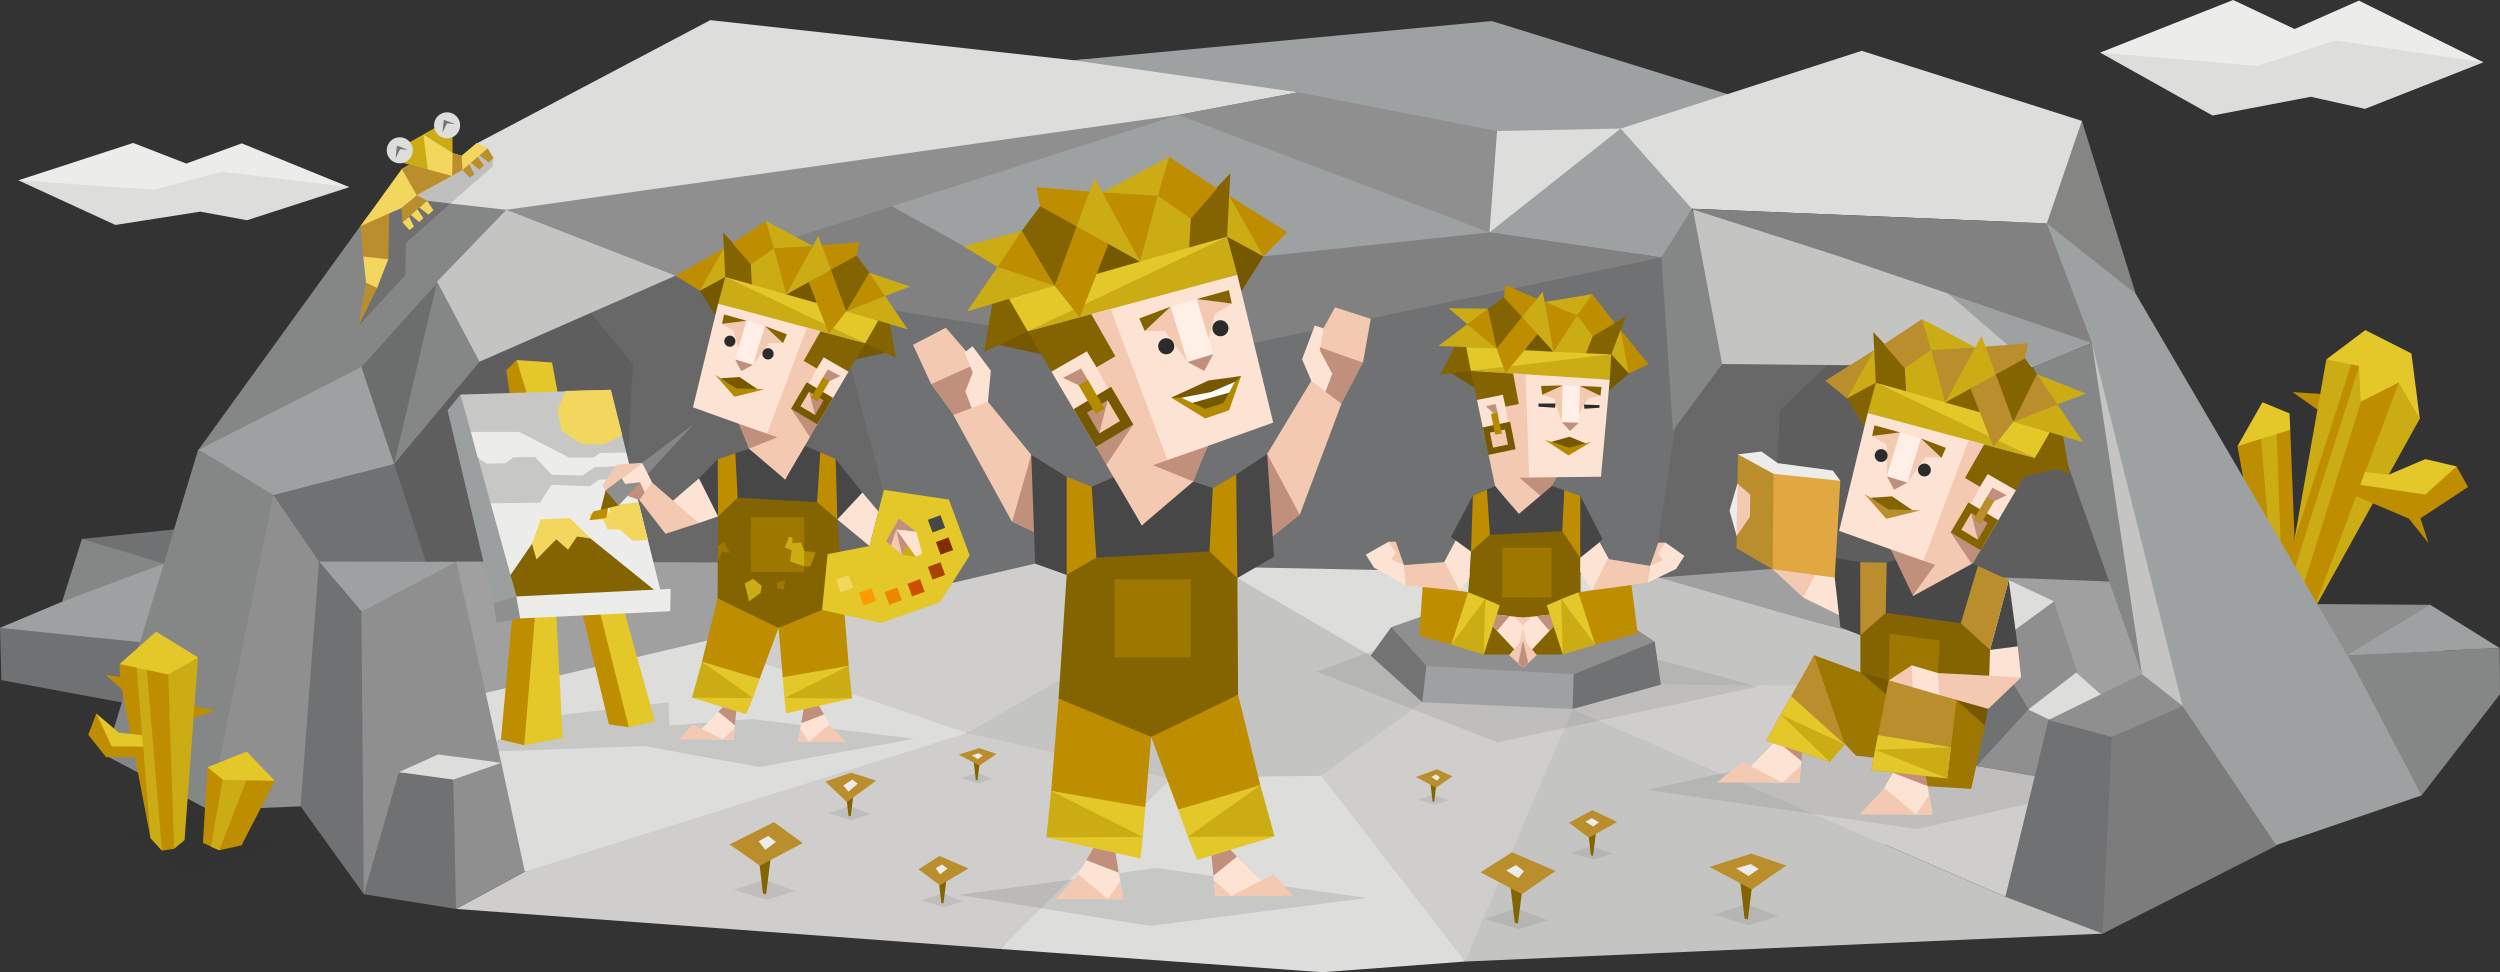<svg xmlns="http://www.w3.org/2000/svg" viewBox="0 0 900 350"><rect x="0" y="0" width="900" height="350" fill="#333333" stroke="none"/><defs><style>.a,.j{fill:#dddddc;}.a,.aj,.ak,.al,.am,.an,.ao,.ap,.aq,.ar,.at,.av,.aw,.az,.b,.ba,.bb,.bc,.bd,.bg,.bh,.bi,.bj,.bk,.bl,.bm,.bn{fill-rule:evenodd;}.ax,.b{fill:#ececeb;}.c{fill:#5e5e5e;}.d{fill:#686868;}.e{fill:#a0a0a0;}.ba,.f{fill:#be8e00;}.aj,.g{fill:#cbac14;}.ak,.h{fill:#e4c728;}.i{fill:#6f7173;}.k{fill:#cfcecd;}.bm,.l{fill:#858686;}.m{fill:#707070;}.n{fill:#bfbfbf;}.bn,.o{fill:#8f8f8f;}.p{fill:#6c6d6d;}.q{fill:#c4c4c3;}.r{fill:#9da1a2;}.s{fill:#858584;}.t{fill:#818181;}.bl,.u{fill:#f3d65d;}.am,.v{fill:#bb8e2d;}.w{fill:#737474;}.ai,.ar,.bp,.x{fill:#2b2b2b;}.x{fill-opacity:0.1;}.y{fill:#737373;}.av,.z{fill:#755800;}.aa,.al{fill:#846400;}.ab,.an{fill:#fce3d4;}.ac,.ao{fill:#c1907d;}.ad,.ap{fill:#f4c9b2;}.ae,.aq{fill:#ffefe7;}.af,.bc{fill:#b48a00;}.ag{fill:#464646;}.ah,.aw{fill:#9d7700;}.as,.at{fill:#484848;}.au{fill:#2a2b2a;}.au,.az,.bp{opacity:0.1;}.ay{fill:#e1a842;}.bb{fill:#474747;}.bd{fill:#fff;}.be{fill:#9b9fa0;}.bf{fill:#c7c7c6;}.bg{fill:#802d00;}.bh{fill:#a84000;}.bi{fill:#cc4e00;}.bj{fill:#ed8600;}.bk{fill:#ff9b01;}.bo{fill:#7c7c7c;}</style></defs><title>explorers_Adventurer_ISFP_introduction</title><polygon class="a" points="798.25 8.93 756.04 18.94 796.51 41.59 831.88 34.84 851.38 39.19 894.03 22.43 846.29 7.18 815.14 16.77 798.25 8.93"/><polygon class="b" points="894.03 22.43 849.2 0.22 826.06 10.45 803.93 0 756.04 18.94 812.52 23.73 840.76 14.59 894.03 22.43"/><polygon class="a" points="43.05 57.8 6.6 64.91 41.54 80.98 72.08 76.19 88.92 79.28 125.74 67.38 84.52 56.56 57.63 63.36 43.05 57.8"/><polygon class="b" points="125.74 67.38 87.03 51.61 67.05 58.88 47.95 51.46 6.6 64.91 55.36 68.31 79.75 61.82 125.74 67.38"/><path class="c" d="M350.92,261.54l43.76-42.93-25.76-97.14-47.75-47.2L309.54,57.33,151.15,95.23s-22.26,52.59-24.26,47.82,0,59,0,59l27.88,50.32,20.51,10.85,175.77-1.81Z"/><polygon class="d" points="198.81 95.87 227.85 131.05 223.84 205.93 250.87 224.52 265.95 217.03 337.47 222.01 314.95 100.89 198.81 95.87"/><polygon class="e" points="421.9 255.18 372.66 202.89 164.27 202.16 155.59 279.31 421.9 255.18"/><polygon class="c" points="672.09 266.05 624.46 239.82 587.58 209.07 608.21 133.39 666.59 93.85 743.6 120.21 771.48 174.43 820.86 245.09 749.6 275.85 672.09 266.05"/><polygon class="d" points="676.53 113.62 640.83 147.63 636.82 221.68 589.43 213.63 590.1 150.31 657.84 104.75 676.53 113.62"/><polygon class="e" points="602.11 243.46 597.15 207.94 638.07 204.8 761.97 209.45 779.99 241.44 752.29 271.6 602.11 243.46"/><polygon class="f" points="835.24 141.8 825.36 141.17 834.24 147.44 836.23 145.19 835.24 141.8"/><polygon class="g" points="821.73 218.24 837.49 129.37 852.24 127.49 865.37 134.27 871.12 150.71 826.11 232.04 821.73 218.24"/><path class="f" d="M821.86,217.86l4.25-23.72h0L850,120.21l1.62-1.26-2.37,12.93L821.86,218Zm10.38,3.39-6,10.79-1.87-6L850,144.56l13.62-6.9Z"/><polygon class="h" points="837.49 129.37 851.49 118.83 868.11 127.24 871.12 150.71 863.49 137.66 849.86 144.56 849.24 131.76 837.49 129.37"/><polygon class="f" points="805.48 160.63 815.11 213.22 826.73 211.33 824.49 154.73 820.86 150.96 805.48 160.63"/><polygon class="g" points="818.61 212.71 821.61 212.21 819.48 151.71 813.74 155.35 818.61 212.71"/><polygon class="h" points="805.48 160.63 824.49 154.73 824.23 148.82 814.48 144.81 805.48 160.63"/><polygon class="f" points="848.11 178.57 867.24 186.73 874.24 195.52 871.37 186.6 888.49 175.31 884.37 167.91 849.74 174.56 848.11 178.57"/><polygon class="h" points="851.36 169.91 849.74 174.56 873.11 178.07 884.37 167.91 873.11 165.27 859.86 170.92 851.36 169.91"/><polygon class="i" points="588.45 260.66 393.18 247.99 326.69 210.15 290.92 73.25 396.93 34.48 494.81 31.09 599.46 64.23 618.33 122.34 608.21 133.39 602.78 155.67 594.44 211.29 588.45 260.66"/><polygon class="j" points="371.18 263.22 392.54 242.45 449.27 204.25 588.01 207.06 737.94 246.13 752.72 283.13 632.82 316.83 478.64 279.98 371.18 263.22"/><polygon class="j" points="143.25 292.37 168.53 250.91 255.38 230.39 345.48 240.1 348.15 263.89 294.92 310.97 188.93 313.78 143.25 292.37"/><polygon class="k" points="260.05 233.74 286 223.1 372.66 202.89 442.93 227.71 348.15 263.89 260.05 233.74"/><polygon class="l" points="71.39 162 114.39 160.63 138.77 132.13 154.52 129.75 169.9 102.01 199.78 93.1 182.27 75.53 175.28 63.1 132.52 77.53 71.39 162"/><polygon class="m" points="172.77 63.85 136.14 76.28 136.02 76.41 135.27 92.85 129.14 117.2 145.9 99.12 146.15 87.45 172.77 63.85"/><polygon class="j" points="255.71 7.25 171.77 51.55 166.27 56.83 159.65 66.61 162.15 73.27 195.53 77.03 315.29 65.86 424.18 41.38 467.19 33.23 441.19 18.29 386.43 21.68 255.71 7.25"/><polygon class="n" points="166.02 57.08 139.27 73.39 136.02 76.41 147.27 72.64 153.77 72.26 162.15 73.27 177.4 59.84 177.65 56.83 175.53 53.44 166.02 57.08"/><polygon class="o" points="243.16 99.25 203.53 88.46 182.27 75.53 424.18 41.38 406.55 75.9 243.16 99.25"/><polygon class="l" points="141.88 167.03 172.62 130.21 182.4 114.81 157.24 102.01 140.68 130.5 141.88 167.03"/><polygon class="p" points="130.11 132.13 124.66 153.22 141.88 167.03 157.24 102.01 130.11 132.13"/><polygon class="q" points="243.16 99.25 172.62 130.21 157.35 101.38 182.27 75.53 243.16 99.25"/><polygon class="r" points="71.39 162 79.67 180.33 98.4 178.2 124.01 186.98 141.88 167.03 130.11 132.13 71.39 162"/><polygon class="i" points="116.82 210.83 102.33 200.16 98.4 178.2 141.88 167.03 153.32 202.17 116.82 210.83"/><polygon class="o" points="74.87 291.66 79.45 216.23 98.4 178.2 114.86 202.17 119.54 262.04 108.21 290.28 74.87 291.66"/><polygon class="l" points="38.01 271.96 75.39 291.66 98.4 178.2 71.39 161.75 62.64 190.62 36.76 214.47 43.88 252.88 38.01 271.96"/><polygon class="r" points="641.08 39.83 568.74 69.23 479.94 47.41 467.19 33.23 386.43 21.68 537.04 7.58 641.08 39.83"/><polygon class="s" points="768.85 105.77 747.22 99 724.97 79.92 749.48 43.52 768.85 105.77"/><polygon class="o" points="536.2 83.68 548.08 58.96 538.95 47.16 467.19 33.23 424.18 41.38 463.69 78.16 536.2 83.68"/><polygon class="j" points="583.45 46.28 580.58 66.87 536.2 83.68 538.95 47.16 583.45 46.28"/><polygon class="r" points="609.08 75.15 616.33 57.7 583.45 46.28 536.2 83.68 598.11 92.68 607.45 88.96 609.08 75.15"/><polygon class="l" points="602.28 155 598.11 92.68 609.08 75.15 621.46 104.39 619.97 131.05 602.28 155"/><polygon class="j" points="736.85 80.42 609.08 75.15 583.45 46.28 670.21 18.29 749.48 43.52 736.85 80.42"/><polygon class="t" points="753.1 123.47 727.1 118.95 702.47 106.15 669.34 107.03 627.64 92.85 609.08 75.15 736.85 80.42 757.6 117.45 753.1 123.47"/><polygon class="q" points="731.97 132.13 619.97 131.05 609.46 75.43 661.46 92.09 701.22 105.65 723.35 117.7 731.97 132.13"/><polygon class="r" points="753.1 123.47 731.97 132.13 701.22 105.65 753.1 123.47"/><polygon class="l" points="771.1 242.71 756.26 200.79 731.97 132.13 753.1 123.47 763.98 164.52 771.1 242.71"/><polygon class="q" points="806.61 271.2 771.1 242.71 753.1 123.47 808.48 230.66 806.61 271.2"/><polygon class="r" points="871.76 286.34 819.03 304.35 796.36 284 785.74 254.18 753.1 123.47 736.85 80.42 768.85 105.77 834.24 217.48 880.24 234.18 871.76 286.34"/><polygon class="l" points="844.99 235.81 899.87 233.3 900 249.9 871.76 286.34 847.61 240.33 844.99 235.81"/><polygon class="r" points="874.87 217.73 899.87 233.3 844.99 235.81 852.74 223.13 874.87 217.73"/><polygon class="o" points="834.24 217.48 874.87 217.73 844.99 235.81 834.24 217.48"/><polygon class="i" points="29.51 194.01 37.88 205.43 59.01 202.92 62.64 190.62 29.51 194.01"/><polygon class="l" points="22.38 216.6 29.51 194.01 59.01 202.92 43.51 218.61 22.38 216.6"/><polygon class="r" points="0 226.02 22.38 216.6 59.01 202.92 50.38 231.16 27 236.94 0 226.02"/><polygon class="i" points="0.5 244.85 0 226.02 29.01 229.03 50.38 231.16 43.88 252.88 0.5 244.85"/><polygon class="u" points="175.53 53.44 171.65 51.43 166.15 56.07 166.52 61.22 175.53 53.44"/><polygon class="v" points="177.65 56.83 175.53 53.44 172.65 55.95 175.9 58.46 177.65 56.83"/><polygon class="v" points="174.15 59.59 172.02 56.45 169.53 58.58 172.52 61.09 174.15 59.59"/><polygon class="v" points="170.77 62.72 168.9 59.08 166.52 61.22 169.15 63.98 170.77 62.72"/><polygon class="v" points="153.77 72.26 150.02 70.26 144.52 74.9 144.89 80.05 153.77 72.26"/><polygon class="u" points="156.02 75.65 153.77 72.26 151.02 74.78 154.27 77.28 156.02 75.65"/><polygon class="u" points="152.4 78.54 150.27 75.28 147.9 77.41 150.9 79.92 152.4 78.54"/><polygon class="u" points="149.02 81.55 147.27 78.03 144.89 80.05 147.4 82.81 149.02 81.55"/><polygon class="u" points="166.15 56.07 157.52 53.56 144.64 60.84 129.77 81.43 135.64 84.56 140.14 76.78 144.52 74.9 150.02 70.26 166.52 61.22 166.15 56.07"/><polygon class="v" points="166.15 56.07 157.52 53.56 144.64 60.84 150.02 70.26 166.52 61.22 166.15 56.07"/><polygon class="v" points="139.77 93.35 140.14 76.78 129.77 81.43 130.77 92.34 134.52 95.73 139.77 93.35"/><polygon class="u" points="135.77 103.64 139.77 93.35 130.77 92.34 131.77 101.76 132.77 105.77 135.77 103.64"/><polygon class="v" points="129.14 117.2 135.77 103.64 131.77 101.76 129.14 117.2"/><polygon class="g" points="162.9 46.16 162.9 55.07 162.77 63.35 145.39 58.71 145.77 52.18 159.02 44.65 162.9 46.16"/><polygon class="u" points="152.4 48.41 162.9 55.07 162.77 63.35 154.02 60.97 152.4 48.41"/><path class="j" d="M162.45,40.69a4.68,4.68,0,1,0,2.93,5.94A4.67,4.67,0,0,0,162.45,40.69Z"/><path class="j" d="M145.42,49.68a4.68,4.68,0,1,0,2.93,5.93A4.66,4.66,0,0,0,145.42,49.68Z"/><polygon class="w" points="163.9 44.65 159.77 43.15 159.27 47.79 160.9 44.4 163.9 44.65"/><polygon class="w" points="146.9 53.94 142.9 52.43 142.4 57.08 144.02 53.69 146.9 53.94"/><path class="x" d="M41.81,299.43c.74-.12,31.13-6.65,31.13-6.65L101.56,304,67.94,315.24,41.81,299.31Z"/><polygon class="f" points="54.18 301.69 43.93 248.22 38.05 242.94 43.18 243.7 43.06 239.06 60.43 238.68 65.56 281.23 62.69 305.58 58.31 306.21 54.18 301.69"/><polygon class="g" points="49.06 238.93 52.69 238.93 58.31 306.21 54.18 301.69 49.06 238.93"/><polygon class="g" points="71.31 236.67 60.43 238.68 62.69 305.58 66.44 302.44 71.31 236.67"/><polygon class="h" points="56.18 227.38 43.06 239.06 60.56 242.82 71.31 236.67 56.18 227.38"/><polygon class="f" points="51.81 272.44 38.18 272.57 31.8 264.54 34.68 256.88 42.05 266.92 51.31 267.05 51.81 272.44"/><polygon class="h" points="42.8 263.78 34.68 256.88 40.18 268.68 51.56 268.8 51.18 264.66 42.8 263.78"/><polygon class="f" points="69.93 254.24 77.56 255.87 69.68 258.39 69.93 254.24"/><polygon class="f" points="73.06 303.44 74.69 276.21 98.94 281.11 86.94 304.33 78.94 306.08 73.06 303.44"/><polygon class="g" points="80.69 277.46 89.44 279.09 78.94 306.08 75.94 304.83 80.69 277.46"/><polygon class="h" points="88.81 270.56 74.69 276.21 80.19 280.73 98.94 281.11 88.81 270.56"/><polygon class="t" points="418.43 127.11 243.16 99.25 321.04 74.27 377.93 79.92 451.94 80.17 536.2 83.68 598.11 92.68 448.93 123.97 418.43 127.11"/><polygon class="r" points="424.18 41.38 536.2 83.68 454.82 92.29 378.05 105.77 321.04 74.27 401.3 48.67 424.18 41.38"/><polygon class="q" points="348.15 263.89 378.42 284.72 408.81 280.56 431.33 284.33 475.63 279.31 494.9 277.04 512.02 252.81 506 235.75 493.43 236.01 445.46 208.09 348.15 263.89"/><polygon class="k" points="423.32 280.81 396.04 304.43 394.04 315.49 379.8 323.72 360 341.62 164.18 327.21 188.93 313.78 348.15 263.89 423.32 280.81"/><polygon class="j" points="475.97 350 360 341.62 422.07 279.81 475.63 279.31 497.41 286.84 527.44 346.15 475.97 350"/><polygon class="k" points="475.63 279.31 527.44 346.15 567.74 292.71 566.13 255.24 520.02 247.81 512.02 252.81 475.63 279.31"/><polygon class="q" points="566.13 255.24 527.44 346.15 756.96 336.1 737.94 314.99 721.92 322.86 566.13 255.24"/><polygon class="k" points="566.13 255.24 577.08 241.78 597.92 246.47 685.88 246.81 774.65 281.31 733.26 316.16 721.92 322.86 566.13 255.24"/><polygon class="q" points="585.43 204.59 669.73 228.7 675.53 244.79 647.16 246.81 597.92 246.47 574.41 227.04 585.43 204.59"/><polygon class="x" points="632.69 247.21 539.04 267.24 474.09 241.8 498.66 232.73 571.89 231.35 605.73 239.75 632.69 247.21"/><polygon class="i" points="566.13 255.24 597.92 246.47 595.69 230.97 566.69 237.5 563.34 246.65 566.13 255.24"/><polygon class="r" points="512.02 252.81 566.13 255.24 566.69 237.5 514.07 234.7 509.42 241.61 512.02 252.81"/><polygon class="y" points="493.43 236.01 512.02 252.81 514.07 234.7 500.86 225.74 493.43 236.01"/><polygon class="o" points="595.69 230.97 566.5 242.73 513.51 239.75 500.86 225.74 517.6 219.96 581.19 221.26 595.69 230.97"/><polygon class="g" points="529.5 133.52 553.86 135.58 579.51 136.7 580.26 133.15 580.08 127.55 554.41 130.16 529.5 133.52"/><polygon class="h" points="580.08 127.55 554.41 125.5 527.83 124.94 527.83 128.49 529.5 133.52 580.08 127.55"/><polygon class="z" points="553.3 119.52 548.84 126.06 559.25 126.62 553.3 119.52"/><polygon class="z" points="580.08 127.55 583.42 130.16 586.39 134.46 579.14 140.61 578.77 138 579.51 136.7 580.08 127.55"/><polygon class="g" points="580.08 127.55 580.82 123.44 583.42 118.77 585.84 127.74 586.39 134.46 580.08 127.55"/><polygon class="f" points="583.42 118.77 593.46 131.1 586.39 134.46 583.42 118.77"/><polygon class="aa" points="580.08 127.55 583.42 118.77 585.46 113.92 572.83 120.65 570.96 127.18 580.08 127.55"/><polygon class="f" points="581.38 116.35 573.2 105.9 569.85 110 567.8 113.55 570.4 118.03 573.38 121.02 581.38 116.35"/><polygon class="g" points="573.38 121.02 567.8 113.55 563.71 118.4 559.25 126.62 570.96 127.18 573.38 121.02"/><polygon class="g" points="573.2 105.9 556.09 108.7 563.71 112.24 567.8 113.55 573.2 105.9"/><polygon class="f" points="567.8 113.55 556.09 108.7 556.64 115.42 559.25 126.62 567.8 113.55"/><polygon class="z" points="522.25 134.27 530.8 139.5 530.43 135.77 529.5 133.52 526.15 133.15 522.25 134.27"/><polygon class="g" points="559.25 126.62 553.49 120.27 549.76 117.1 547.91 114.11 550.51 110.38 553.3 107.58 555.34 104.96 556.09 108.7 559.25 126.62"/><polygon class="f" points="547.91 114.11 544.37 111.49 541.4 107.02 541.96 102.54 553.3 107.58 547.91 114.11"/><polygon class="aa" points="547.91 114.11 541.4 107.02 535.63 111.12 536.56 117.28 538.8 125.5 545.12 118.77 547.91 114.11"/><polygon class="aa" points="523.73 124.75 518.53 134.83 529.5 133.52 527.83 124.94 526.15 124.38 523.73 124.75"/><polygon class="f" points="535.63 111.12 530.61 113.92 528.2 116.72 531.92 120.09 538.8 125.5 535.63 111.12"/><polygon class="g" points="535.63 111.12 521.5 110.94 528.2 116.72 535.63 111.12"/><polygon class="g" points="528.2 116.72 517.79 124.56 527.83 124.94 538.8 125.5 528.2 116.72"/><polygon class="f" points="547.91 114.11 538.8 125.5 541.96 134.27 548.84 126.06 553.49 120.27 547.91 114.11"/><polygon class="ab" points="579.51 136.7 576.36 171.61 560.37 171.79 557.39 174.59 554.6 178.51 546.98 180.75 540.1 184.3 536.75 164.89 533.78 153.87 531.73 143.98 532.11 139.68 529.5 133.52 579.51 136.7"/><polygon class="ac" points="539.54 150.51 538.43 145.47 534.89 146.22 539.54 150.51"/><polygon class="ad" points="549.21 134.65 550.51 171.98 560.37 171.79 554.6 178.51 546.79 185.05 538.24 174.96 533.78 153.87 542.88 152 541.96 146.4 546.79 145.47 544.74 134.46 549.21 134.65"/><polygon class="ad" points="555.16 142.11 559.44 143.42 562.22 152 562.6 138.75 555.16 142.11"/><polygon class="ad" points="568.73 138.94 568.36 149.21 571.71 143.42 576.17 142.49 568.73 138.94"/><polygon class="aa" points="562.6 138.75 554.79 138.94 555.16 142.11 562.6 138.75"/><polygon class="aa" points="568.73 138.94 576.54 139.31 576.17 142.49 568.73 138.94"/><polygon class="ae" points="568.73 138.94 562.6 138.75 562.22 152 568.36 152.19 568.73 138.94"/><polygon class="ac" points="568.36 152.19 565.2 155.18 562.22 152 568.36 152.19"/><polygon class="z" points="558.32 159.1 565.01 157.23 570.96 159.66 565.01 161.53 558.32 159.1"/><polygon class="af" points="572.83 159.1 564.83 161.15 556.09 158.35 564.64 163.95 572.83 159.1"/><path class="z" d="M543.63,151.82l2,9.89-9.86,2.06-2-9.9Zm-7.25,3.92h0l1.11,5.41,5.39-1.12-1.11-5.41Z"/><polygon class="af" points="538.99 148.46 536.75 149.02 538.24 156.49 540.66 156.11 538.99 148.46"/><polygon class="aa" points="544.74 134.46 546.79 145.47 541.96 146.4 541.03 142.11 531.73 143.98 529.5 133.52 544.74 134.46"/><polygon class="ac" points="560.37 171.79 546.98 171.98 554.6 178.51 558.7 174.96 560.37 171.79"/><polygon class="ag" points="558.7 174.96 568.92 178.51 576.91 194.01 575.25 195.75 568.3 202.85 530.11 204.25 524.06 194.56 522.31 193.37 530.24 178.33 538.24 174.96 546.79 185.05 558.7 174.96"/><polygon class="aa" points="569.1 224.25 562.6 235.64 534.15 235.64 527.64 225 529.68 198.3 533.03 194.38 536.38 192.51 562.41 191.21 565.58 192.7 568.92 197.18 569.1 224.25"/><polygon class="f" points="568.92 178.51 568.87 200.78 562.41 191.21 563.15 176.46 568.92 178.51"/><polygon class="f" points="535.26 176.28 536.38 192.51 529.57 198.58 530.24 178.33 535.26 176.28"/><polygon class="ah" points="540.84 215.1 558.5 215.1 558.5 197.18 540.84 197.18 540.84 215.1"/><polygon class="ab" points="538.8 221.26 548.28 222.38 548.28 232.09 546.98 233.96 545.86 234.52 537.49 225.56 538.8 221.26"/><path class="ad" d="M548.28,222.38l-3.16-.37,3.16,3.18Zm0,3.18-1.12,5.79-1.85,2.05-2,2.42,4.83,4.49V225.56Z"/><polygon class="ac" points="548.28 230.59 546.61 238.63 548.28 240.31 548.28 230.59"/><polygon class="ac" points="537.49 225.56 537.68 223.13 538.8 221.26 543.44 221.82 538.99 227.05 537.49 225.56"/><polygon class="f" points="510.91 228.91 512.21 210.43 528.57 213.24 526.15 222.75 522.43 232.09 510.91 228.91"/><polygon class="h" points="528.57 213.24 534.7 215.66 529.31 224.06 522.43 232.09 528.57 213.24"/><polygon class="g" points="534.7 215.66 522.43 232.09 534.15 235.64 535.26 225.74 534.7 215.66"/><polygon class="h" points="534.7 215.66 539.91 217.91 534.15 235.64 534.7 215.66"/><polygon class="ai" points="575.8 145.84 570.22 145.66 570.4 147.15 575.8 146.78 575.8 145.84"/><polygon class="ai" points="553.86 145.28 559.99 145.28 559.81 146.78 553.86 146.4 553.86 145.28"/><polygon class="ab" points="517.32 207.19 524.06 194.56 529.57 198.58 528.95 208.02 525.41 212.68 519.83 208.57 517.32 207.19"/><polygon class="ad" points="520.12 202.35 505.44 203.42 506 210.7 525.41 212.68 520.12 202.35"/><polygon class="ad" points="498.38 202.12 506 209.4 505.44 203.42 502.47 195.03 499.87 195.03 499.87 199.13 498.38 202.12"/><polygon class="ab" points="494.66 204.36 506 210.7 505.44 203.42 500.79 201.37 502.47 198.95 499.87 195.03 491.69 199.69 494.66 204.36"/><polygon class="ab" points="581.7 205.89 575.87 195.19 568.87 200.78 568.87 205.99 573.2 212.68 578.77 208.57 581.7 205.89"/><polygon class="ad" points="578.69 201.22 594.01 203.72 593.27 209.7 573.2 212.49 578.69 201.22"/><polygon class="ad" points="601.08 202.42 593.27 209.7 594.01 203.72 596.99 195.33 599.59 195.33 599.59 199.43 601.08 202.42"/><polygon class="ab" points="603.41 204.8 593.27 209.7 594.01 203.72 598.66 201.67 596.8 199.25 599.59 195.33 606.38 200.13 603.41 204.8"/><polygon class="ab" points="557.95 221.26 548.28 222.38 548.28 232.09 549.76 233.96 550.88 234.52 559.25 225.56 557.95 221.26"/><path class="ad" d="M548.28,222.38l3.16-.37-3.16,3.18Zm0,3.18,1.11,5.79,1.86,2.05,2,2.42-4.84,4.49V225.56Z"/><polygon class="ac" points="548.28 230.59 550.14 238.63 548.28 240.31 548.28 230.59"/><polygon class="ac" points="559.25 225.56 559.07 223.13 557.95 221.26 553.3 221.82 557.76 227.05 559.25 225.56"/><polygon class="f" points="589.56 227.98 587.33 210.62 573.2 212.49 568.17 213.24 570.59 222.75 574.31 232.09 589.56 227.98"/><polygon class="h" points="568.17 213.24 562.04 215.66 567.43 224.06 574.31 232.09 568.17 213.24"/><polygon class="g" points="562.04 215.66 574.31 232.09 562.6 235.64 561.48 225.74 562.04 215.66"/><polygon class="h" points="562.04 215.66 556.83 217.91 562.6 235.64 562.04 215.66"/><polygon class="i" points="736.1 237.26 734.77 261.38 716.7 276.52 703.98 274.7 711.91 241.95 736.1 237.26"/><polygon class="o" points="742.44 252.17 730.18 255.43 711.57 275.79 740.44 280.81 747.78 259.87 742.44 252.17"/><polygon class="j" points="712.91 230.68 730.8 235.83 739.44 216.48 723.16 208.85 712.91 230.68"/><polygon class="o" points="708.4 219 723.29 228.29 739.44 216.48 751.95 254.68 740.47 254.51 730.26 255.26 708.4 219"/><polygon class="j" points="747.45 242.11 763.47 256.44 741.69 260.96 730.18 255.43 747.45 242.11"/><polygon class="ad" points="659.85 204.67 649.17 215.14 638.15 204.92 643.83 192.86 659.85 204.67"/><polygon class="aj" points="732.55 164.91 703.08 157.74 672.38 148.69 672.8 144.25 675.31 137.76 704.5 151.05 732.55 164.91"/><polygon class="ak" points="675.31 137.76 706.46 145.51 737.93 155.63 736.59 159.69 732.55 164.91 675.31 137.76"/><polygon class="al" points="709.91 138.96 712.75 148.44 700.29 144.89 709.91 138.96"/><polygon class="al" points="675.31 137.76 670.32 139.44 664.89 143.41 671.23 153.46 672.62 150.59 672.38 148.69 675.31 137.76"/><polygon class="aj" points="675.31 137.76 675.95 132.66 674.72 126.01 668.36 135.52 664.89 143.41 675.31 137.76"/><polygon class="am" points="674.72 126.01 657.1 137.03 664.89 143.41 674.72 126.01"/><polygon class="al" points="675.31 137.76 674.72 126.01 674.37 119.55 686.49 132.34 686.2 140.87 675.31 137.76"/><polygon class="am" points="678.19 123.94 691.93 114.85 694.31 121.08 695.21 126.01 690.34 130.25 685.73 132.59 678.19 123.94"/><polygon class="aj" points="685.73 132.59 695.21 126.01 698.17 133.43 700.29 144.89 686.2 140.87 685.73 132.59"/><polygon class="aj" points="691.93 114.85 711.13 125.07 700.63 126.22 695.21 126.01 691.93 114.85"/><polygon class="am" points="695.21 126.01 711.13 125.07 707.75 132.71 700.29 144.89 695.21 126.01"/><polygon class="al" points="740.75 168.82 728.67 171.51 730.56 167.25 732.55 164.91 736.56 165.88 740.75 168.82"/><polygon class="aj" points="700.29 144.89 709.39 139.86 715.08 137.42 718.5 134.83 717.07 129.24 714.77 124.79 713.35 120.96 711.13 125.07 700.29 144.89"/><polygon class="am" points="718.5 134.83 723.75 133.15 728.98 129.01 730.09 123.54 714.77 124.79 718.5 134.83"/><polygon class="al" points="718.5 134.83 728.98 129.01 733.31 134.7 730.72 142.95 724.79 151.88 719.92 141.23 718.5 134.83"/><polygon class="al" points="742.72 157.06 745.1 170.89 732.55 164.91 737.93 155.63 740.22 155.5 742.72 157.06"/><polygon class="am" points="733.31 134.7 739 141.5 740.68 145.58 735.03 148.08 724.79 151.88 733.31 134.7"/><polygon class="aj" points="733.31 134.7 750.99 141.7 740.68 145.58 733.31 134.7"/><polygon class="aj" points="740.68 145.58 749.93 159.21 737.93 155.63 724.79 151.88 740.68 145.58"/><polygon class="am" points="718.5 134.83 724.79 151.88 717.66 160.9 712.75 148.44 709.39 139.86 718.5 134.83"/><polygon class="an" points="672.38 148.69 662.08 191.12 680.81 197.82 683.29 202.28 685.02 208.04 693.08 213.66 699.77 220.62 711.44 199.01 719.38 187.28 725.73 176.51 727.07 171.2 732.55 164.91 672.38 148.69"/><polygon class="ao" points="714.06 180.97 717.25 175.58 722.43 178.27 717.93 180.4 714.06 180.97"/><polygon class="ap" points="708.72 158.49 692.41 201.88 685.73 201.84 682.85 216.8 699.77 220.62 709.98 203.26 711.13 199.58 713.01 198.11 719.38 187.28 709.53 181.41 712.77 175.25 707.38 172.08 714.28 159.99 708.72 158.49"/><polygon class="ap" points="698.95 164.83 693.27 164.54 686.66 173.73 687.92 163.2 691.55 157.86 698.95 164.83"/><polygon class="ap" points="684.03 155.66 679.29 171.49 679.19 160.06 673.97 156.95 684.03 155.66"/><polygon class="al" points="691.55 157.86 700.51 161.23 698.95 164.83 691.55 157.86"/><polygon class="al" points="684.03 155.66 674.8 153.11 673.97 156.95 684.03 155.66"/><polygon class="al" points="688.4 183.63 681.14 178.69 673.36 179.22 679.58 183.9 688.4 183.63"/><polygon class="am" points="671.21 177.84 679.84 183.38 691.35 183.72 679.05 186.77 671.21 177.84"/><polygon class="al" points="714.28 159.99 707.38 172.08 712.77 175.25 715.58 170.67 725.73 176.51 732.55 164.91 714.28 159.99"/><polygon class="ao" points="680.81 197.82 696.61 203.34 688.29 214.79 680.81 197.82"/><polygon class="ao" points="709.59 184.72 712 194.22 717 188.69 709.59 184.72"/><polygon class="ao" points="702.21 191.67 709.98 203.26 712.98 198.09 709.39 194.22 702.21 191.67"/><path class="al" d="M708.61,180.86l10.77,6.42L713,198.09l-10.77-6.42,6.4-10.81Zm1,3.86-3.53,6,5.94,3.54,3.53-6Z"/><polygon class="am" points="715.32 178.84 717.93 180.4 713.03 188.69 710.41 187.13 715.32 178.84"/><polygon class="aq" points="684.03 155.66 691.55 157.86 686.66 173.73 679.29 171.49 684.03 155.66"/><polygon class="ao" points="679.29 171.49 681.86 176.31 686.66 173.73 679.29 171.49"/><path class="ar" d="M690.48,169.22a2.31,2.31,0,1,0,2.3-2.32A2.3,2.3,0,0,0,690.48,169.22Z"/><path class="ar" d="M674.91,164a2.31,2.31,0,1,0,2.31-2.31A2.31,2.31,0,0,0,674.91,164Z"/><polygon class="ab" points="659.85 201.91 652.09 190.6 655.59 202.91 649.17 215.14 676.85 228.7 659.85 201.91"/><polygon class="as" points="669.69 202.41 658.85 200.57 660.47 207.75 662.54 225.78 669.73 228.7 679.2 231.84 669.69 202.41"/><polygon class="an" points="706.43 206.08 726.36 232.69 727.61 243.87 717.33 246.89 714.04 245.5 706.43 228.42 706.43 206.08"/><polyline class="at" points="723.16 208.85 726.36 232.69 716.42 233.96"/><polyline class="au" points="664.72 268.08 739.62 280.24 757.4 283.12 690.24 298.45 592.85 284.36 638.58 274.26 654.68 266.45 664.72 268.08"/><polygon class="at" points="710.11 202.85 687.61 215.16 695.93 235.32 716.57 232.7 712.05 203.74 710.11 202.85"/><polygon class="at" points="682.46 201.56 679.2 202.57 669.73 228.7 689.06 236.84 699.09 236.18 682.46 201.56"/><polygon class="am" points="723.16 208.85 712.05 203.74 702.33 236.32 716.42 233.96 723.16 208.85"/><polyline class="am" points="669.73 228.7 678.63 233.18 679.2 202.57 669.69 202.41 669.73 228.7"/><polygon class="al" points="716.42 233.96 715.75 254.37 693.32 264.63 669.73 242.01 669.73 228.7 678.87 220.65 705.9 224.36 716.42 233.96"/><polygon class="av" points="715.75 254.37 704.36 252.04 690.24 255.59 679.93 244.96 669.73 242.01 668.8 255.95 714.56 261.17 715.75 254.37"/><polygon class="aw" points="698.27 230.64 680.27 228.04 679.93 244.96 697.52 245.59 698.27 230.64"/><polygon class="ah" points="653.1 235.88 669.73 242.01 688.04 257.79 675.88 272.87 668.2 272.08 660.45 263.89 643.4 254.6 653.1 235.88"/><polygon class="ah" points="679.62 262.93 678.18 261.33 679.5 262.13 679.38 261.33 681.39 256.72 682.3 250.89 683.58 251.69 684.77 248.96 694.48 255.81 704.36 252.04 714.56 261.17 709.65 284 693.94 283.03 685.22 269.18 680.27 267.24 679.62 262.93"/><polygon class="an" points="648.5 273.97 647.73 281.68 636.39 281.68 632.64 279.83 629.44 276.72 639.47 266.6 644.36 266.43 648.5 273.97"/><polygon class="ap" points="647.73 281.68 648.33 275.65 641.69 281.68 627.38 274.36 618.09 281.68 647.73 281.68"/><polygon class="ao" points="641.99 264.05 645.99 264.44 649.26 266.26 648.5 273.97 639.47 266.6 641.99 264.05"/><polygon class="an" points="688.9 276.61 693.94 283.03 695.65 293.21 686.65 293.21 682.47 289.56 678.02 284.18 681.46 278.2 688.9 276.61"/><polygon class="ap" points="678.47 283.71 669.39 293.21 695.65 293.21 694.49 286.31 689.74 293.21 678.47 283.71"/><polygon class="ao" points="692.66 275.38 689.43 273.38 684.17 273.48 681.46 278.2 693.94 283.03 692.66 275.38"/><polygon class="v" points="679.93 244.96 704.36 252.04 701 280.19 673.63 277.31 679.93 244.96"/><polygon class="h" points="676.1 264.63 702.33 268.99 701 280.19 673.63 277.31 676.1 264.63"/><polygon class="g" points="675.07 269.93 702.33 268.99 701 280.19 675.07 269.93"/><polygon class="v" points="653.1 235.88 664.12 267.98 658.69 274.22 635.79 266.64 653.1 235.88"/><polygon class="h" points="644.81 250.62 664.12 267.98 658.69 274.22 635.79 266.64 644.81 250.62"/><polygon class="g" points="641.06 257.27 664.12 267.98 658.69 274.22 641.06 257.27"/><polygon class="ax" points="627.64 173.76 625.64 163.55 634.15 162.54 639.99 166.73 659.85 169.41 662.52 173.09 630.65 179.29 627.64 173.76"/><polygon class="ay" points="633.32 186.33 638.49 170.58 662.52 173.09 660.51 207.94 638.15 204.92 633.32 186.33"/><polygon class="v" points="625.64 163.55 638.49 170.58 638.15 204.92 625.14 197.38 625.64 163.55"/><polygon class="ax" points="627.6 178.11 625.47 174.06 622.63 183.79 625.19 192.97 627.6 178.11"/><polygon class="ad" points="630.1 178.08 625.47 174.06 625.19 192.97 629.98 185.99 630.1 178.08"/><polygon class="ap" points="692.55 243.29 688.21 239.52 679.93 244.96 688.55 247.43 692.55 243.29"/><polygon class="an" points="702.23 247.81 697.68 242.3 688.21 239.52 688.55 247.43 698.06 250.22 702.23 247.81"/><polygon class="ad" points="697.68 242.3 727.61 243.87 715.79 255.18 698.06 250.22 697.68 242.3"/><polygon class="ap" points="472.38 127.43 474.8 121.17 480.61 110.64 493.47 114.78 490.67 130.56 472.81 130.13 472.38 127.43"/><polygon class="ao" points="479.33 147.92 482.92 145.36 490.67 130.56 473.94 124.58 472.24 145.36 479.33 147.92"/><polygon class="an" points="472.72 143.56 472.06 137.11 468.75 129.33 473.32 117.22 476.51 118.23 475.08 126.01 479.61 134.54 475.08 146.5 472.72 143.56"/><polygon class="ap" points="341.3 139.15 335.2 138.29 328.69 124.13 340.48 117.98 351.36 130.54 351.22 138.43 341.3 139.15"/><path class="ao" d="M349.73,152.23l-6-2.18-8.55-11.76L351.36,131s3.54,10.46,3.47,10.75S349.73,152.23,349.73,152.23Z"/><polygon class="an" points="355.75 162.76 355.66 144.65 356.7 133.45 350.08 124.63 347.25 126.91 350.18 134.12 347.53 140.85 355.75 162.76"/><polygon class="ao" points="466.39 168.74 467.9 185.34 444.47 204.22 453.35 170.07 456.18 163.43 466.39 168.74"/><polygon class="ao" points="380.22 195.3 364.35 187.9 365.86 168.36 371.25 163.71 380.22 195.3"/><polygon class="az" points="491.93 323.28 416.31 312.48 345.04 322.15 414.06 333.33 491.93 323.28"/><polygon class="an" points="436.84 315.27 437.56 322.51 448.22 322.51 451.74 320.78 454.75 317.86 445.32 308.34 440.73 308.18 436.84 315.27"/><polygon class="ap" points="437.56 322.51 437 316.85 443.23 322.51 458.53 314.75 465.41 322.51 437.56 322.51"/><polygon class="an" points="398.06 308.18 402.78 314.19 404.38 323.72 395.96 323.72 392.04 320.31 387.88 315.27 391.09 309.68 398.06 308.18"/><polygon class="ap" points="388.29 314.83 379.8 323.72 404.38 323.72 403.3 317.26 398.85 323.72 388.29 314.83"/><polygon class="ao" points="442.95 305.95 439.19 306.31 436.12 308.02 436.84 315.27 445.32 308.34 442.95 305.95"/><polygon class="ao" points="401.58 307.04 398.55 305.16 393.63 305.26 391.09 309.68 402.78 314.19 401.58 307.04"/><polygon class="ba" points="445.72 250.11 429.92 256.52 414.44 265.3 424.15 291.45 439.14 288.27 453.72 282.65 445.72 250.11"/><polygon class="ak" points="424.15 291.45 427.59 301.29 440.98 293.06 453.72 282.65 424.15 291.45"/><polygon class="aj" points="427.59 301.29 453.72 282.65 458.87 301.11 443.27 302.65 427.59 301.29"/><polygon class="ak" points="427.59 301.29 431.02 309.57 458.87 301.11 427.59 301.29"/><polygon class="ba" points="414.44 265.3 412.29 290.59 396.77 288.86 378.42 284.72 381.09 251.49 400.73 258.27 414.44 265.3"/><polygon class="ak" points="378.42 284.72 395.66 294.74 411.43 301.29 412.29 290.59 378.42 284.72"/><polygon class="aj" points="378.42 284.72 376.7 301.46 395.66 302.33 411.43 301.29 378.42 284.72"/><polygon class="ak" points="411.43 301.29 376.7 301.46 410.57 309.05 411.43 301.29"/><polygon class="bb" points="429.57 173.35 436.62 175.72 440.52 179.45 445.03 170.83 456.18 163.43 458.64 200.42 445.46 208.09 384 206.97 372.66 202.89 371.25 163.71 384 171.68 390.36 177.9 393.01 175.19 400.89 171.8 413.06 180.59 429.57 173.35"/><polygon class="al" points="445.72 250.11 414.44 265.3 381.09 251.49 384 206.97 389.45 203.72 394.67 200.75 435.41 198.51 440.22 201.07 445.46 208.09 445.72 250.11"/><polygon class="ba" points="445.03 170.83 445.46 208.09 435.41 198.51 436.62 175.72 445.03 170.83"/><polygon class="ba" points="393.01 175.19 394.67 200.75 384 206.97 384 171.68 393.01 175.19"/><rect class="ah" x="401.2" y="208.51" width="27.5" height="28.14"/><polygon class="aj" points="369.97 119.26 406.93 110.26 445.43 98.92 444.9 93.35 441.76 85.21 405.14 101.88 369.97 119.26"/><polygon class="ak" points="441.76 85.21 402.69 94.93 363.22 107.61 364.9 112.7 369.97 119.26 441.76 85.21"/><polygon class="av" points="398.37 86.71 394.8 98.61 410.43 94.15 398.37 86.71"/><polygon class="av" points="441.76 85.21 448.01 87.31 454.82 92.29 446.88 104.89 445.13 101.3 445.43 98.92 441.76 85.21"/><polygon class="aj" points="441.76 85.21 440.95 78.81 442.49 70.47 450.47 82.4 454.82 92.29 441.76 85.21"/><polygon class="ba" points="442.49 70.47 463.48 83.59 454.82 92.29 442.49 70.47"/><polygon class="al" points="441.76 85.21 442.49 70.47 442.93 62.37 427.73 78.41 428.1 89.11 441.76 85.21"/><polygon class="ba" points="438.14 67.87 420.91 56.47 417.93 64.29 416.8 70.47 422.9 75.79 428.69 78.73 438.14 67.87"/><polygon class="aj" points="428.69 78.73 416.8 70.47 413.09 79.78 410.43 94.15 428.1 89.11 428.69 78.73"/><polygon class="aj" points="420.91 56.47 396.84 69.3 410 70.73 416.8 70.47 420.91 56.47"/><polygon class="ba" points="416.8 70.47 396.84 69.3 401.06 78.87 410.43 94.15 416.8 70.47"/><polygon class="av" points="359.68 124.16 374.84 127.53 372.47 122.19 369.97 119.26 364.94 120.48 359.68 124.16"/><polygon class="aj" points="410.43 94.15 399.01 87.84 391.88 84.78 387.59 81.53 389.39 74.52 392.26 68.94 394.05 64.14 396.84 69.3 410.43 94.15"/><polygon class="ba" points="387.59 81.53 381.01 79.43 374.45 74.23 373.06 67.38 392.26 68.94 387.59 81.53"/><polygon class="al" points="387.59 81.53 374.45 74.23 367.84 83.08 372.27 91.72 379.71 102.91 385.81 89.55 387.59 81.53"/><polygon class="al" points="357.21 109.41 354.23 126.76 369.97 119.26 363.22 107.61 360.35 107.46 357.21 109.41"/><polygon class="ba" points="367.84 83.08 361.89 89.9 359.12 96.12 364.38 102.65 379.71 102.91 367.84 83.08"/><polygon class="aj" points="367.84 83.08 346.86 88.7 359.12 96.12 367.84 83.08"/><polygon class="aj" points="359.12 96.12 348.17 112.11 363.22 107.61 379.71 102.91 359.12 96.12"/><polygon class="ba" points="387.59 81.53 379.71 102.91 388.64 114.23 394.8 98.61 399.01 87.84 387.59 81.53"/><polygon class="an" points="445.43 98.92 458.35 152.13 434.86 160.53 431.75 166.12 429.57 173.35 419.47 180.38 411.07 189.12 396.45 162.01 386.49 147.31 378.53 133.8 376.84 127.15 369.97 119.26 445.43 98.92"/><polygon class="ao" points="393.16 139.39 389.16 132.64 382.66 136.02 388.3 138.68 393.16 139.39"/><polygon class="ap" points="399.85 111.2 420.31 165.61 428.69 165.57 429.57 173.35 411.07 189.12 398.28 167.36 396.84 162.73 394.48 160.89 386.49 147.31 398.83 139.94 394.78 132.23 401.53 128.25 392.88 113.08 399.85 111.2"/><polygon class="ap" points="412.11 119.16 419.3 119.11 427.52 130.31 425.94 117.11 421.39 110.41 412.11 119.16"/><polygon class="ap" points="430.81 107.66 434.08 125.14 437.5 112.92 443.44 109.28 430.81 107.66"/><polygon class="al" points="421.39 110.41 410.15 114.64 412.11 119.16 421.39 110.41"/><polygon class="al" points="430.81 107.66 442.39 104.46 443.44 109.28 430.81 107.66"/><polygon class="al" points="392.88 113.08 401.53 128.25 394.78 132.23 391.26 126.48 378.53 133.8 369.97 119.26 392.88 113.08"/><polygon class="ao" points="434.86 160.53 415.04 167.45 429.57 173.35 434.86 160.53"/><polygon class="ao" points="398.76 144.1 395.74 156.02 389.47 149.07 398.76 144.1"/><polygon class="ao" points="408.01 152.81 398.28 167.35 394.51 160.87 399.01 156.02 408.01 152.81"/><path class="av" d="M400,139.25l8,13.56-13.51,8.06-8-13.56,13.5-8.06Zm-8.67,9.29,4.42,7.48,7.45-4.44-4.43-7.48Z"/><polygon class="bc" points="391.58 136.73 388.3 138.68 394.45 149.07 397.73 147.12 391.58 136.73"/><polygon class="aq" points="430.81 107.66 421.39 110.41 427.52 130.31 436.77 127.51 430.81 107.66"/><polygon class="ao" points="436.77 127.51 433.54 133.56 427.52 130.31 436.77 127.51"/><path class="ar" d="M422.73,124.66a2.89,2.89,0,1,1-2.89-2.9A2.89,2.89,0,0,1,422.73,124.66Z"/><ellipse class="ai" cx="439.36" cy="118.17" rx="2.89" ry="2.9"/><polygon class="av" points="426.04 144.69 434.4 148.58 441.21 147.02 443.81 137.96 426.04 144.69"/><polygon class="bd" points="445.72 136.12 423.54 143.1 427.66 145.47 443.52 141.06 445.72 136.12"/><polygon class="av" points="421.64 143.14 435.08 136.97 446.74 135.38 445.47 138.51 444.56 137.46 436.04 141.12 425.27 143.19 424.87 144.02 421.64 143.14"/><polygon class="bc" points="446.74 135.38 444.56 137.46 440.45 145.07 433.84 147.17 425.27 143.19 421.64 143.14 433.87 150.63 442.5 147.69 446.74 135.38"/><polygon class="ap" points="343.19 149.39 364.35 187.9 371.25 163.71 355.66 144.65 343.19 149.39"/><polygon class="ap" points="472.06 137.11 456.18 163.43 467.9 185.34 482.92 145.36 472.06 137.11"/><polygon class="az" points="194.97 258.2 240.69 252.84 241.03 261.21 270.73 258.87 328.96 265.94 273.4 276.12 231.85 268.58 171.28 270.76 194.97 258.2"/><polygon class="f" points="188.72 268.27 180.33 266.24 184.37 222.42 187.25 221.92 194.63 221.54 198.97 251.83 188.72 268.27"/><polygon class="h" points="202.56 265.65 188.72 268.27 192.59 221.72 200.26 221.28 202.56 265.65"/><polygon class="f" points="219.21 260.79 209.63 220.79 216 220.54 226.63 241.88 226.37 261.8 219.21 260.79"/><polygon class="h" points="235.76 259.67 226.37 261.8 216 220.54 224.76 220.16 235.76 259.67"/><polygon class="be" points="161.12 147.7 178 218.86 186.5 216.73 178.5 171.17 165.75 142.05 161.12 147.7"/><polygon class="f" points="184 145.19 182.25 133.26 186 129.62 191.63 134.39 193.5 146.82 184 145.19"/><polygon class="h" points="198.75 130.5 186 129.62 191.13 146.44 201.63 146.07 198.75 130.5"/><polygon class="ax" points="225.5 162.88 194 148.95 169.5 155.48 171.88 164.39 179 174.06 176.63 181.21 186.5 216.73 238.63 216.1 227.76 172.3 224.38 170.04 226.63 167.65 225.5 162.88"/><polygon class="bf" points="219.88 140.34 165.75 142.05 169.5 155.48 186.88 155.48 205 164.77 213.63 164.77 215.88 163.13 225.5 162.88 219.88 140.34"/><polygon class="u" points="219.88 140.34 203.61 140.72 200.75 147.7 202.13 155.1 209.38 159.87 217.25 160 224.01 156.73 219.88 140.34"/><polygon class="bf" points="172.13 165.02 176.63 181.21 194.38 180.96 198.5 174.56 212.38 175.06 215.63 172.67 227.76 172.3 226.63 167.65 214.13 168.16 209.63 171.17 198.63 170.92 192.63 164.52 184.75 164.64 182 166.77 175.38 166.9 172.13 165.02"/><polygon class="u" points="233.26 194.39 229.88 180.83 219.13 182.09 219.63 184.47 212.25 185.1 212.5 186.98 217.25 187.11 218.63 190.5 223.13 190.62 227.76 194.64 233.26 194.39"/><polygon class="aa" points="183.75 207.06 186.5 216.73 238.01 216.1 238.26 214.59 238.26 214.59 209.5 191.38 193.5 192.88 183.75 207.06"/><polygon class="o" points="177.63 217.23 185.88 214.72 189.5 217.86 187.25 222.63 178.75 224.14 177.63 217.23"/><polygon class="ax" points="241.45 211.98 185.88 214.72 187.25 222.63 241.28 220.04 241.45 211.98"/><polygon class="u" points="205.13 186.48 212.63 193.88 207.75 193.13 204.5 197.9 200.25 194.14 193.13 201.42 191.5 195.77 194.63 186.98 205.13 186.48"/><polygon class="an" points="264.56 261.11 264.05 266.2 256.57 266.2 254.1 264.98 251.99 262.93 258.6 256.25 261.83 256.14 264.56 261.11"/><polygon class="ap" points="264.05 266.2 264.44 262.22 260.07 266.2 249.34 260.75 244.51 266.2 264.05 266.2"/><polygon class="an" points="291.76 256.14 288.45 260.36 287.33 267.04 293.24 267.04 295.99 264.65 298.9 261.11 296.65 257.19 291.76 256.14"/><polygon class="ap" points="298.62 260.81 304.57 267.04 287.33 267.04 288.09 262.51 291.21 267.04 298.62 260.81"/><polygon class="ao" points="260.26 254.57 262.9 254.83 265.06 256.03 264.56 261.11 258.6 256.25 260.26 254.57"/><polygon class="ao" points="289.29 255.34 291.41 254.02 294.87 254.09 296.65 257.19 288.45 260.36 289.29 255.34"/><polygon class="ba" points="258.32 215.4 269.4 219.9 280.27 226.06 273.46 244.4 262.94 242.17 252.71 238.22 258.32 215.4"/><polygon class="ak" points="273.46 244.4 271.05 251.3 261.65 245.53 252.71 238.22 273.46 244.4"/><polygon class="aj" points="271.05 251.3 252.71 238.22 249.09 251.18 260.04 252.26 271.05 251.3"/><polygon class="ak" points="271.05 251.3 268.63 257.12 249.09 251.18 271.05 251.3"/><polygon class="ba" points="280.27 226.06 281.78 243.79 292.67 242.59 305.54 239.68 303.67 216.37 289.88 221.13 280.27 226.06"/><polygon class="ak" points="305.54 239.68 293.44 246.71 282.38 251.3 281.78 243.79 305.54 239.68"/><polygon class="aj" points="305.54 239.68 306.75 251.42 293.45 252.04 282.38 251.3 305.54 239.68"/><polygon class="ak" points="282.38 251.3 306.75 251.42 282.99 256.75 282.38 251.3"/><polygon class="bb" points="269.65 161.54 264.71 163.2 261.97 165.82 258.38 165.33 251.63 172.23 253.57 178.56 258.5 185.91 301.44 187 306.58 182.66 310.48 177.32 300.83 165.21 297.16 164.73 295.3 162.83 289.77 160.46 281.24 166.62 269.65 161.54"/><polygon class="al" points="258.32 215.4 280.27 226.06 303.67 216.37 301.44 187 297.8 182.85 294.14 180.77 265.56 179.19 262.18 180.99 258.5 185.91 258.32 215.4"/><polygon class="ak" points="318.2 176.35 341.6 179.86 349.08 199.96 338.46 216.79 317.12 224.3 295.95 219.56 297.94 199.48 313.02 196.57 318.2 176.35"/><polygon class="ap" points="323.63 186.64 326.2 189.16 329.9 191.49 324.71 199.72 318.93 194.88 321.99 190.25 323.63 186.64"/><polygon class="ao" points="320.75 196.4 322.67 190.64 329.9 191.49 323.63 186.64 318.93 194.88 320.75 196.4"/><polygon class="an" points="322.67 190.64 329.9 191.49 331.95 199.26 329.69 200.51 322.67 190.64"/><polygon class="bb" points="334.04 187.14 338.57 185.47 340.23 190.02 335.7 191.69 334.04 187.14"/><polygon class="bg" points="336.94 195.13 341.47 193.46 343.13 198.01 338.6 199.68 336.94 195.13"/><polygon class="bh" points="334.04 204.09 338.57 202.42 340.23 206.97 335.7 208.64 334.04 204.09"/><polygon class="bi" points="326.69 210.15 331.21 208.48 332.88 213.02 328.35 214.69 326.69 210.15"/><polygon class="bj" points="318.48 213.17 323.01 211.5 324.68 216.05 320.15 217.72 318.48 213.17"/><polygon class="bk" points="309.2 213.42 313.73 211.75 315.39 216.29 310.86 217.96 309.2 213.42"/><polygon class="bl" points="301 208.69 305.52 207.03 307.19 211.57 302.66 213.24 301 208.69"/><polygon class="an" points="301.44 187 313.02 196.57 316.21 184.1 310.48 177.32 301.44 187"/><polygon class="an" points="242.22 180.28 251.63 172.23 258.5 185.91 251.57 188.28 245.22 186.06 242.22 180.28"/><polygon class="ba" points="258.38 165.33 258.5 185.91 265.56 179.19 264.71 163.2 258.38 165.33"/><polygon class="ba" points="295.3 162.83 294.14 180.77 301.44 187 300.83 165.21 295.3 162.83"/><rect class="ah" x="270.26" y="186.21" width="19.29" height="19.74"/><polygon class="aw" points="258.44 196.63 260.61 195.06 262.78 199.05 259.89 198.57 258.4 202.08 258.44 196.63"/><polygon class="aj" points="271.11 208.38 274.24 210.92 273.76 213.46 269.66 216.49 268.09 210.07 271.11 208.38"/><polygon class="aj" points="289.56 203.9 284.49 202.2 284.98 198.09 282.56 197.12 284.01 193.12 285.34 193.6 285.22 195.54 288.35 195.3 289.56 198.33 290.01 200.81 289.56 203.9"/><polygon class="aw" points="279.67 209.71 282.8 208.86 282.08 212.25 279.79 211.89 279.67 209.71"/><polygon class="bc" points="289.56 198.33 293.66 198.93 291.73 203.9 289.56 203.9 289.56 198.33"/><polygon class="ao" points="322.67 190.64 324.71 199.72 326.8 196.4 322.67 190.64"/><polygon class="aj" points="326.8 196.4 329.69 200.51 324.71 199.72 326.8 196.4"/><polygon class="ap" points="251.57 188.28 234.78 173.73 229.21 173.41 230.15 180 239.57 192.16 251.57 188.28"/><polygon class="ao" points="234.78 173.73 230.15 180 225.9 178.51 229.28 169.73 234.78 173.73"/><polygon class="ap" points="222.12 167.24 216.84 174.86 218.01 176.51 225.47 173.41 231.18 166.62 222.12 167.24"/><polygon class="bm" points="249.61 152.78 227.58 176.69 225.15 174.76 223.78 172.18 249.61 152.78"/><polygon class="ba" points="218.92 182.85 218.25 186.44 212.22 187.29 213.55 184.14 216.24 183.48 217.84 182.25 218.92 182.85"/><polygon class="al" points="218.01 176.51 216.24 183.48 222.72 181.96 220.59 178.79 218.01 176.51"/><polygon class="bn" points="230.43 173.6 222.72 181.96 218.01 176.51 223.78 172.18 230.43 173.6"/><polygon class="an" points="232.13 177.32 230.43 173.6 225.09 174.23 223.78 172.18 231.18 166.62 234.78 173.73 232.13 177.32"/><polygon class="aj" points="311.47 123.59 285.54 117.28 258.53 109.32 258.9 105.42 261.1 99.71 286.79 111.4 311.47 123.59"/><polygon class="ak" points="261.1 99.71 288.52 106.53 316.2 115.42 315.02 119 311.47 123.59 261.1 99.71"/><polygon class="av" points="291.55 100.76 294.05 109.1 283.08 105.98 291.55 100.76"/><polygon class="av" points="261.1 99.71 256.72 101.18 251.94 104.67 257.51 113.51 258.74 111 258.53 109.32 261.1 99.71"/><polygon class="aj" points="261.1 99.71 261.67 95.21 260.59 89.37 254.99 97.74 251.94 104.67 261.1 99.71"/><polygon class="ba" points="260.59 89.37 243.16 99.25 251.94 104.67 260.59 89.37"/><polygon class="al" points="261.1 99.71 260.59 89.37 260.28 83.68 270.94 94.93 270.69 102.44 261.1 99.71"/><polygon class="ba" points="263.64 87.54 275.73 79.54 277.82 85.03 278.61 89.37 274.33 93.09 270.27 95.16 263.64 87.54"/><polygon class="aj" points="270.27 95.16 278.61 89.37 281.22 95.9 283.08 105.98 270.69 102.44 270.27 95.16"/><polygon class="aj" points="275.73 79.54 292.62 88.54 283.38 89.55 278.61 89.37 275.73 79.54"/><polygon class="ba" points="278.61 89.37 292.62 88.54 289.65 95.26 283.08 105.98 278.61 89.37"/><polygon class="av" points="318.69 127.03 308.05 129.4 309.72 125.65 311.47 123.59 315 124.45 318.69 127.03"/><polygon class="aj" points="283.08 105.98 291.1 101.55 296.1 99.4 299.11 97.12 297.85 92.21 295.83 88.29 294.58 84.92 292.62 88.54 283.08 105.98"/><polygon class="ba" points="299.11 97.12 303.72 95.65 308.33 92 309.3 87.2 295.83 88.29 299.11 97.12"/><polygon class="al" points="299.11 97.12 308.33 92 312.96 98.21 309.85 104.27 304.64 112.13 300.35 102.75 299.11 97.12"/><polygon class="al" points="320.42 116.68 322.51 128.86 311.47 123.59 316.2 115.42 318.22 115.31 320.42 116.68"/><polygon class="ba" points="312.96 98.21 317.14 103 318.63 106.58 313.65 108.78 304.64 112.13 312.96 98.21"/><polygon class="aj" points="312.96 98.21 327.69 103.17 318.63 106.58 312.96 98.21"/><polygon class="aj" points="318.63 106.58 326.76 118.58 316.2 115.42 304.64 112.13 318.63 106.58"/><polygon class="ba" points="299.11 97.12 304.64 112.13 298.37 120.06 294.05 109.1 291.1 101.55 299.11 97.12"/><polygon class="an" points="258.53 109.32 249.47 146.65 265.94 152.55 268.13 156.47 269.65 161.54 276.74 166.48 282.63 172.61 292.89 153.59 299.88 143.27 305.46 133.79 306.65 129.13 311.47 123.59 258.53 109.32"/><polygon class="ao" points="295.2 137.72 298 132.98 302.56 135.35 298.61 137.22 295.2 137.72"/><polygon class="ap" points="290.5 117.94 276.15 156.12 270.27 156.09 269.65 161.54 282.63 172.61 291.61 157.34 292.62 154.09 294.28 152.8 299.88 143.27 291.22 138.11 294.06 132.69 289.32 129.9 295.4 119.26 290.5 117.94"/><polygon class="ap" points="281.9 123.52 276.86 123.49 271.09 131.35 272.2 122.09 275.39 117.39 281.9 123.52"/><polygon class="ap" points="268.78 115.46 266.49 127.72 264.09 119.15 259.93 116.59 268.78 115.46"/><polygon class="al" points="275.39 117.39 283.28 120.36 281.9 123.52 275.39 117.39"/><polygon class="al" points="268.78 115.46 260.66 113.21 259.93 116.59 268.78 115.46"/><polygon class="av" points="272.62 140.06 266.23 135.72 259.39 136.18 264.86 140.3 272.62 140.06"/><polygon class="bc" points="257.5 134.97 265.09 139.84 275.21 140.14 264.4 142.83 257.5 134.97"/><polygon class="al" points="295.4 119.26 289.32 129.9 294.06 132.69 296.53 128.66 305.46 133.79 311.47 123.59 295.4 119.26"/><polygon class="ao" points="265.94 152.55 279.85 157.41 269.65 161.54 265.94 152.55"/><polygon class="ao" points="291.27 141.02 293.39 149.38 297.79 144.51 291.27 141.02"/><polygon class="ao" points="284.78 147.13 291.61 157.34 294.25 152.78 291.1 149.38 284.78 147.13"/><path class="av" d="M290.4,137.62l9.48,5.65-5.63,9.52-9.47-5.66,5.62-9.51Zm.87,3.4-3.11,5.25,5.23,3.11,3.1-5.24Z"/><polygon class="bc" points="296.31 135.85 298.61 137.22 294.3 144.51 291.99 143.14 296.31 135.85"/><polygon class="aq" points="268.78 115.46 275.39 117.39 271.09 131.35 264.61 129.38 268.78 115.46"/><polygon class="ao" points="264.61 129.38 266.87 133.62 271.09 131.35 264.61 129.38"/><ellipse class="ai" cx="276.48" cy="127.38" rx="2.03" ry="2.04"/><path class="ar" d="M260.75,122.83a2,2,0,1,0,2-2A2,2,0,0,0,260.75,122.83Z"/><polygon class="r" points="130.11 220.25 114.86 202.17 164.27 202.24 153.97 228.15 130.11 220.25"/><polygon class="i" points="130.98 321.91 108.21 290.28 114.86 202.17 130.11 220.25 154.08 269.82 130.98 321.91"/><polygon class="o" points="164.21 306.1 130.98 321.91 130.11 220.25 164.27 202.24 180.46 274.61 179.68 289.4 164.21 306.1"/><polygon class="i" points="130.98 321.91 164.18 327.21 171.81 305.24 163.18 280.64 143.58 277.96 130.98 321.91"/><polygon class="o" points="188.93 313.78 164.18 327.21 163.18 280.64 165.31 272.23 180.46 274.61 188.93 313.78"/><polygon class="j" points="157.76 271.6 180.46 274.61 163.18 280.64 143.58 277.96 157.76 271.6"/><polygon class="i" points="756.96 336.1 771.1 287.39 760.23 265.3 757.1 254.01 737.44 259.2 721.92 322.86 756.96 336.1"/><polygon class="bo" points="819.53 304.43 756.96 336.1 760.23 265.3 762.6 254.51 773.73 255.39 785.74 254.18 819.53 304.43"/><polygon class="o" points="737.44 259.2 771.1 242.71 785.74 254.18 760.23 265.3 737.44 259.2"/><polygon class="bp" points="534.52 330.84 545.83 327.01 557.09 331.28 546.81 334.48 534.52 330.84"/><polygon class="aa" points="545.31 332.16 543.3 315.19 548.69 314.86 546.46 332.49 545.31 332.16"/><polygon class="v" points="532.99 314.04 547.88 321.92 559.98 313.54 544.28 306.81 532.99 314.04"/><polygon class="ax" points="545.75 311.41 542.23 313.38 546.57 316.09 548.61 313.63 545.75 311.41"/><polygon class="bp" points="510.48 287.9 515.98 286.04 521.47 288.12 516.46 289.68 510.48 287.9"/><polygon class="aa" points="515.73 288.54 514.75 280.28 517.38 280.12 516.29 288.7 515.73 288.54"/><polygon class="v" points="509.73 279.72 516.98 283.56 522.87 279.48 517.3 276.92 509.73 279.72"/><polygon class="ax" points="516.98 278.78 515.27 279.74 517.38 281.06 518.37 279.86 516.98 278.78"/><polygon class="bp" points="565.81 307.04 573.09 304.57 580.33 307.32 573.72 309.38 565.81 307.04"/><polygon class="aa" points="572.75 307.88 571.46 296.96 574.93 296.75 573.49 308.1 572.75 307.88"/><polygon class="v" points="564.82 296.22 572.02 301.58 582.19 295.91 573.21 291.64 564.82 296.22"/><polygon class="ax" points="573.03 294.53 570.77 295.8 573.56 297.55 575.6 296.01 573.03 294.53"/><polygon class="bp" points="331.69 324.15 339.23 321.6 346.72 324.44 339.88 326.57 331.69 324.15"/><polygon class="aa" points="338.88 325.03 337.54 313.73 341.13 313.51 339.64 325.25 338.88 325.03"/><polygon class="v" points="330.68 312.96 338.34 318.72 348.65 312.64 338.19 308.15 330.68 312.96"/><polygon class="ax" points="339.17 311.21 336.83 312.53 338.41 314.79 341.08 312.69 339.17 311.21"/><polygon class="bp" points="345.85 280.14 351.56 278.21 357.25 280.36 352.06 281.98 345.85 280.14"/><polygon class="aa" points="351.3 280.8 350.28 272.24 353.01 272.07 351.88 280.97 351.3 280.8"/><polygon class="v" points="345.08 271.66 352.6 275.64 358.7 271.41 352.49 269.31 345.08 271.66"/><polygon class="ax" points="352.4 271.16 349.8 271.91 351.99 273.27 353.79 272.03 352.4 271.16"/><polygon class="bp" points="616.96 329.34 628.58 325.4 640.13 329.79 629.58 333.07 616.96 329.34"/><polygon class="aa" points="628.04 330.69 625.97 313.26 631.51 312.93 629.22 331.02 628.04 330.69"/><polygon class="v" points="615.39 312.08 630.67 320.18 643.1 311.58 630.45 307.31 615.39 312.08"/><polygon class="ax" points="630.28 311.07 624.99 312.59 629.44 315.37 633.11 312.84 630.28 311.07"/><polygon class="bp" points="298.15 292.78 305.82 290.18 313.47 293.08 306.49 295.25 298.15 292.78"/><polygon class="aa" points="305.47 293.68 304.1 282.16 307.77 281.94 306.25 293.9 305.47 293.68"/><polygon class="v" points="297.11 281.38 304.88 288.73 315.43 281.04 306.38 278.15 297.11 281.38"/><polygon class="ax" points="306.82 280.65 303.6 282.77 305.44 285 308.77 282.16 306.82 280.65"/><polygon class="bp" points="264.14 320.36 275.18 316.63 286.16 320.79 276.14 323.91 264.14 320.36"/><polygon class="aa" points="274.67 321.64 272.7 305.09 277.97 304.77 275.79 321.96 274.67 321.64"/><polygon class="v" points="262.65 303.97 273.56 311.66 288.98 303.49 278.61 295.96 262.65 303.97"/><polygon class="ax" points="276.54 300.93 273.1 302.85 275.52 305.94 279.33 303.09 276.54 300.93"/></svg>